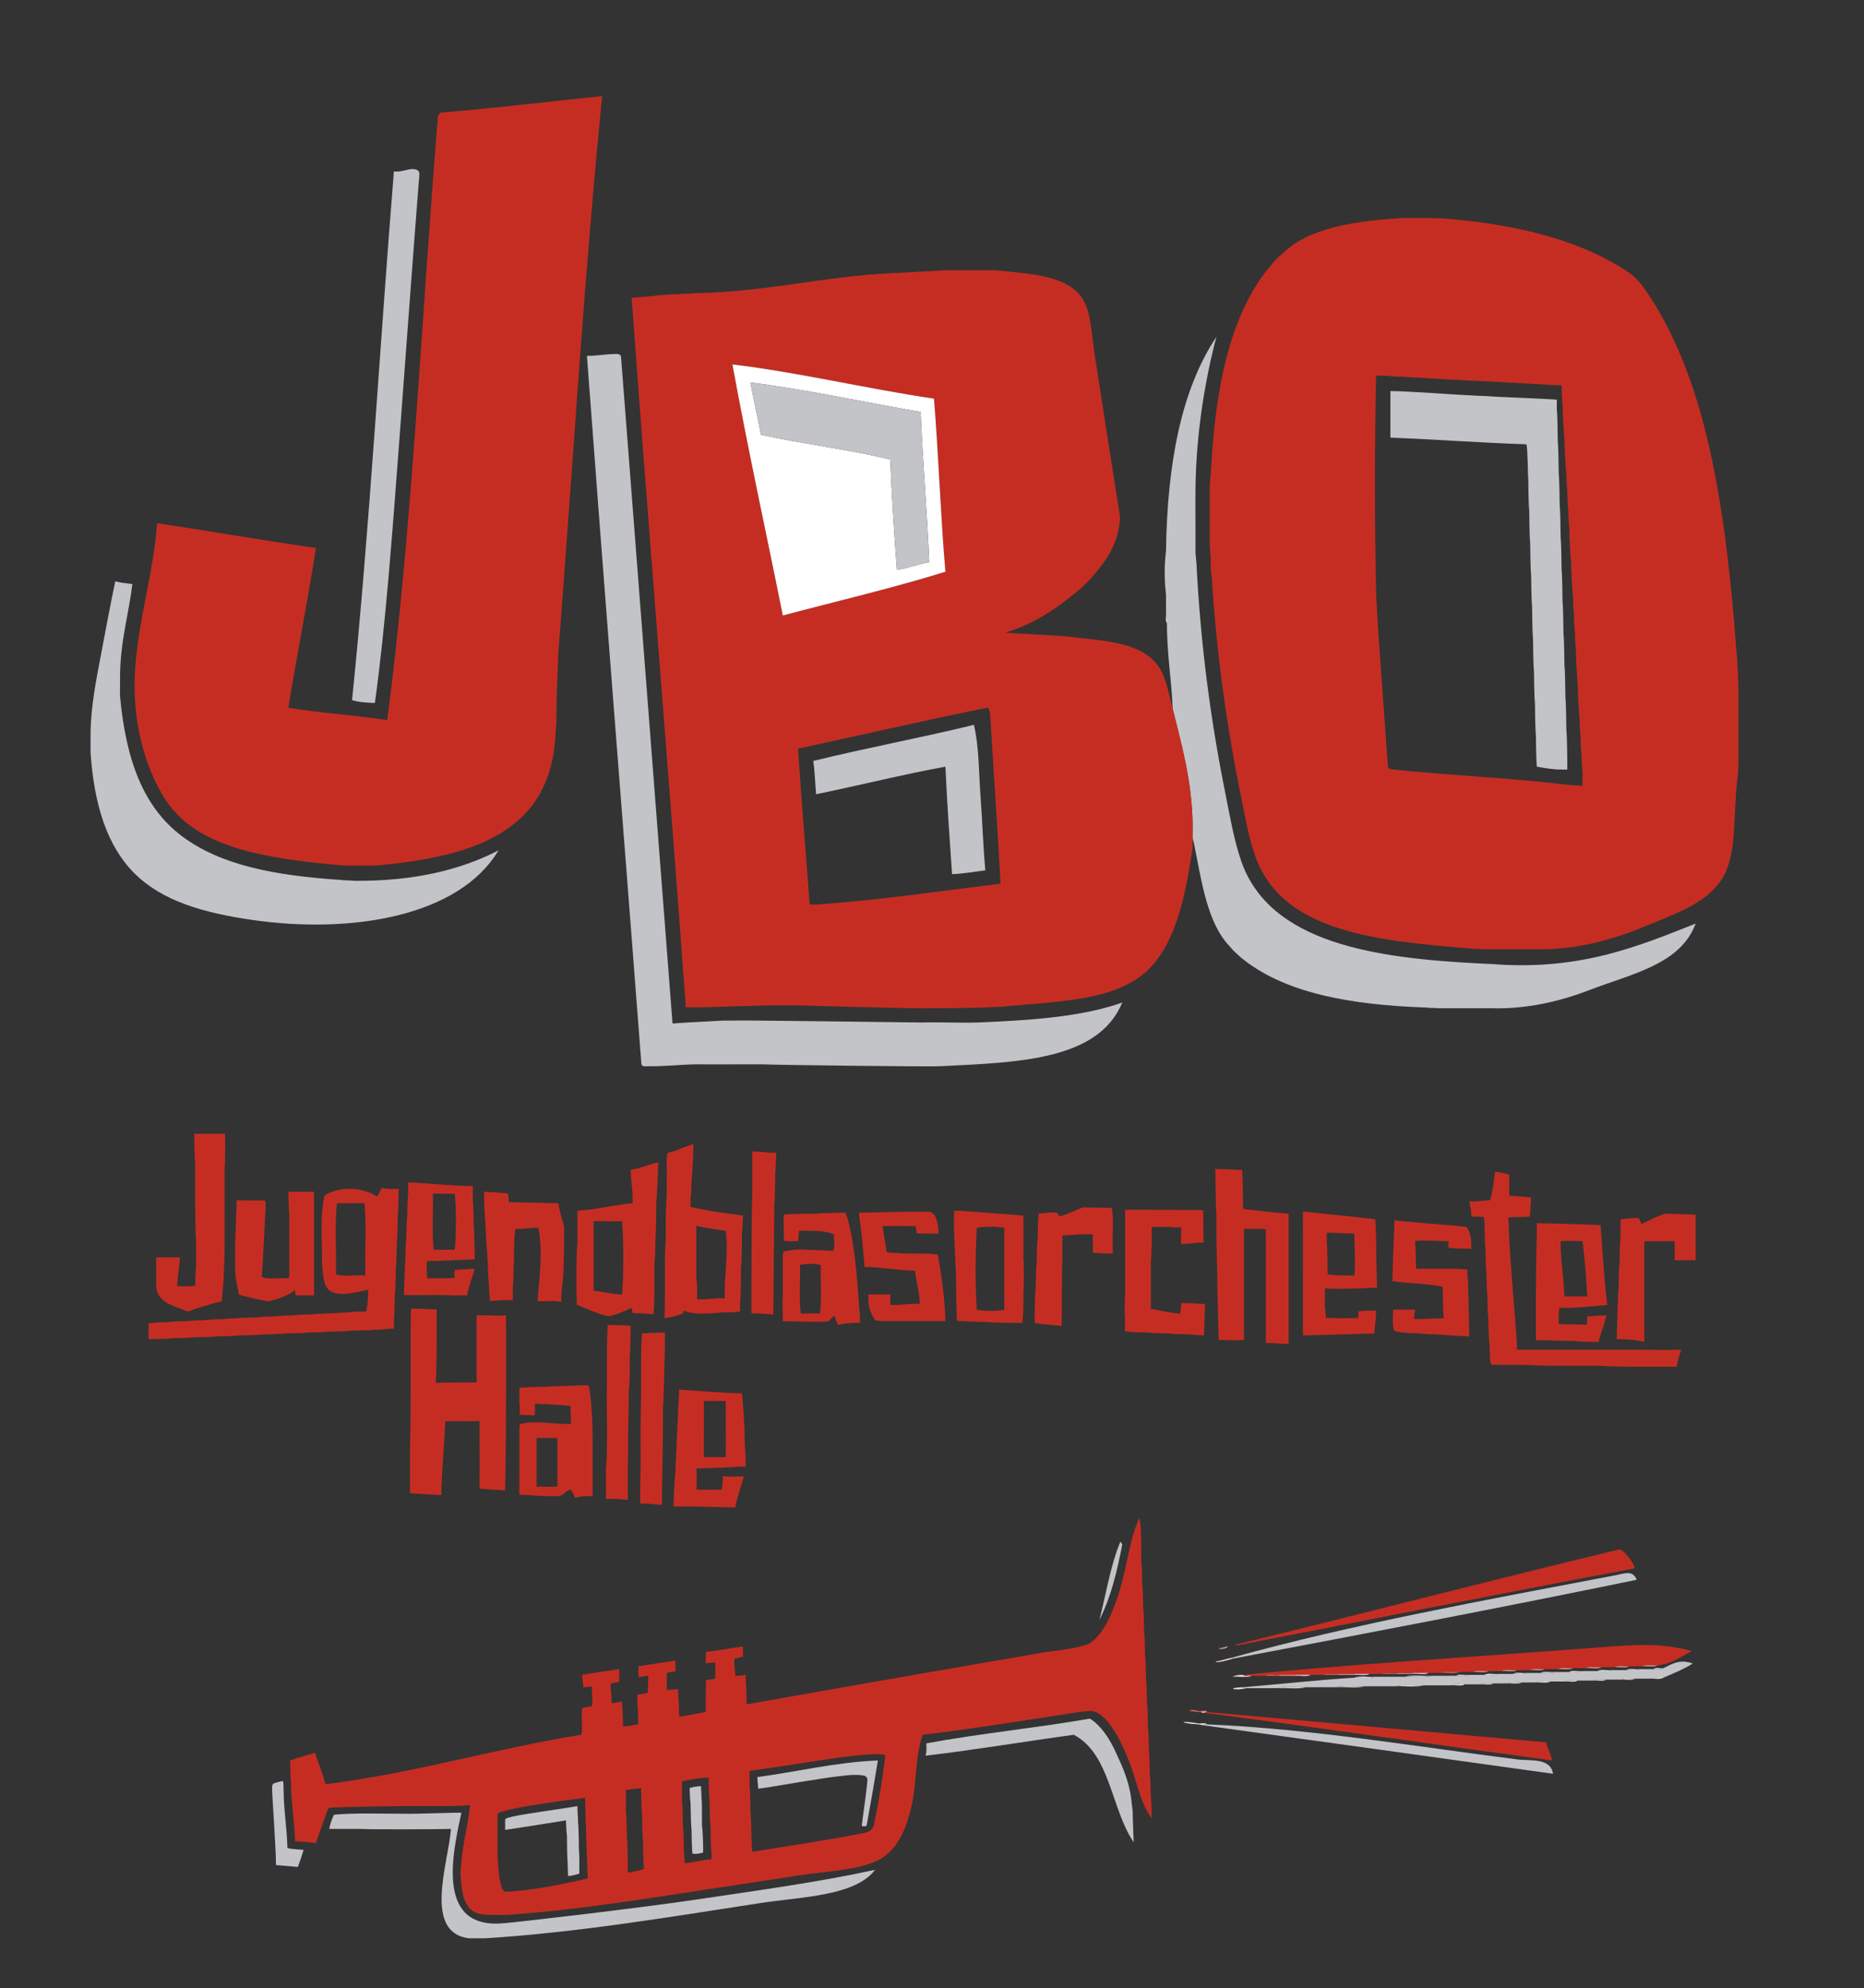 <?xml version="1.0" encoding="utf-8"?>
<!-- Generator: Adobe Illustrator 16.0.3, SVG Export Plug-In . SVG Version: 6.00 Build 0)  -->
<!DOCTYPE svg PUBLIC "-//W3C//DTD SVG 1.0//EN" "http://www.w3.org/TR/2001/REC-SVG-20010904/DTD/svg10.dtd">
<svg version="1.0" id="Ebene_1" xmlns="http://www.w3.org/2000/svg" xmlns:xlink="http://www.w3.org/1999/xlink" x="0px" y="0px"
	 width="286px" height="305px" viewBox="110.5 118.5 286 305" enable-background="new 110.5 118.5 286 305" xml:space="preserve">
<rect x="110.5" y="118.5" width="286" height="305" fill="#333333" stroke="none"/>
<g>
	<path fill="#EBDDDD" d="M289.405,203.002c0,2.237,0,4.474,0,6.711C289.162,207.816,289.162,204.9,289.405,203.002z"/>
	<path fill="#EBDDDD" d="M289.405,212.34c0.335,0.297,0.053,1.211,0.146,1.751C289.216,213.793,289.498,212.879,289.405,212.34z"/>
	<path fill="#C62D22" d="M228.713,295.355c0.291,0,0.583,0,0.875,0c0,0.145-0.051,2.332-0.146,3.209c0,0.777-0.05,4.131-0.146,4.961
		c0,0.826-0.146,15.416-0.146,16.632c-1.164-0.003-2.088-0.246-3.355-0.146c0-0.778,0-1.557,0-2.335c0-0.827,0-1.653,0-2.479
		c0-3.793,0.051-12.982,0.146-13.715c0-0.826,0-1.654,0-2.48c0-0.729,0-1.458,0-2.188c0-0.485-0.012-1.176-0.012-1.661
		C225.928,295.152,227.981,295.26,228.713,295.355z"/>
	<path fill="#C62D22" d="M296.992,299.148c0.019-0.456-0.045-1.313-0.045-1.313c0.194,0,2.57,0.052,3.4,0.146
		c0.242,0,0.486,0,0.729,0c0.097,1.071,0.146,4.134,0.146,4.522c0,0.486,0,0.974,0,1.459c0.12,0.005,4.826,0.621,7.003,0.729
		c0,1.557,0,3.112,0,4.669c0,3.016,0,6.03,0,9.046c0,0.826,0,1.653,0,2.479c0,1.265,0,2.529,0,3.793
		c-0.146,0-1.435-0.082-2.121-0.104c-0.438,0-0.942-0.042-1.38-0.042c0-0.778,0-1.556,0-2.334c0-1.702,0-3.404,0-5.106
		c0-0.486,0-0.973,0-1.459c0-2.285,0-4.571,0-6.856c0-0.534-0.015-1.187-0.015-1.722c-0.149,0.021-0.386-0.021-0.716-0.029
		c-0.632,0-1.264,0-1.896,0c-0.195,0-0.39,0-0.584,0c-0.049,0-0.098,0-0.146,0c0,5.689,0,11.381,0,17.07
		c-0.193,0-3.86,0.07-3.885-0.1c0-0.632-0.054-1.457-0.054-2.09c0-0.681-0.146-5.154-0.146-5.689c0-0.633,0-1.265,0-1.897
		c0-0.681-0.146-5.155-0.146-5.688c0-0.633,0-1.266,0-1.897c0-0.681,0-1.362,0-2.042
		C297.044,304.057,296.992,299.78,296.992,299.148z"/>
	<path fill="#C62D22" d="M212.518,322.93c0,0.777,0,1.556,0,2.334c0,0.729-0.196,8.411-0.292,9.191c0,0.729-0.006,3.932-0.025,4.82
		c0,0.729-0.12,7.191-0.12,8.02c0,0.68,0,1.361,0,2.041c-1.204,0.037-2.077-0.256-3.355-0.146c0-0.972,0-1.944,0-2.917
		c0-0.924,0.074-1.823,0.074-2.748c-0.02-3.305-0.026-7.758,0.071-11.551c0-0.875,0-1.75,0-2.625c0-0.877,0-1.752,0-2.627
		c0-0.729,0.054-3.204,0.146-3.646C209.942,322.98,212.323,322.93,212.518,322.93z"/>
	<path fill="#EBDDDD" d="M364.25,374.577c0.202-0.333,1.016-0.056,1.458-0.146C365.507,374.764,364.694,374.484,364.25,374.577z"/>
	<path fill="#EBDDDD" d="M360.019,374.723c0.394-0.337,1.408-0.053,2.043-0.146C361.668,374.913,360.655,374.629,360.019,374.723z"
		/>
	<path fill="#EBDDDD" d="M355.642,374.868c0.394-0.337,1.407-0.052,2.042-0.146C357.291,375.059,356.278,374.774,355.642,374.868z"
		/>
	<path fill="#EBDDDD" d="M351.265,375.015c0.394-0.336,1.407-0.052,2.043-0.146C352.914,375.205,351.901,374.92,351.265,375.015z"/>
	<path fill="#EBDDDD" d="M346.889,375.16c0.441-0.336,1.504-0.051,2.188-0.146C348.635,375.352,347.573,375.066,346.889,375.16z"/>
	<path fill="#D7665E" d="M322.524,375.307c0.489-0.338,1.603-0.052,2.334-0.146c0,0.049,0,0.098,0,0.146
		C324.079,375.307,323.302,375.307,322.524,375.307z"/>
	<path fill="#E59D99" d="M324.858,375.307c0-0.049,0-0.098,0-0.146c0.826,0,1.653,0,2.479,0c0,0.049,0,0.098,0,0.146
		C326.511,375.307,325.685,375.307,324.858,375.307z"/>
	<path fill="#EBDDDD" d="M342.657,375.307c0.394-0.337,1.407-0.053,2.042-0.146C344.306,375.496,343.292,375.213,342.657,375.307z"
		/>
	<path fill="#D7665E" d="M313.478,375.452c0.489-0.337,1.603-0.052,2.334-0.146c0,0.049,0,0.097,0,0.146
		C315.034,375.452,314.256,375.452,313.478,375.452z"/>
	<path fill="#E59D99" d="M315.812,375.452c0-0.049,0-0.097,0-0.146c0.827,0,1.654,0,2.48,0c0,0.049,0,0.097,0,0.146
		C317.466,375.452,316.64,375.452,315.812,375.452z"/>
	<path fill="#EBDDDD" d="M338.281,375.452c0.394-0.337,1.407-0.052,2.042-0.146C339.93,375.643,338.915,375.357,338.281,375.452z"/>
	<path fill="#D7665E" d="M304.578,375.598c0.441-0.336,1.506-0.051,2.189-0.146c0,0.048,0,0.097,0,0.146
		C306.037,375.598,305.308,375.598,304.578,375.598z"/>
	<path fill="#E59D99" d="M306.767,375.598c0-0.049,0-0.098,0-0.146c0.826,0,1.653,0,2.479,0c0,0.048,0,0.097,0,0.146
		C308.42,375.598,307.594,375.598,306.767,375.598z"/>
	<path fill="#EBDDDD" d="M333.904,375.598c0.393-0.336,1.406-0.052,2.042-0.146C335.553,375.789,334.538,375.504,333.904,375.598z"
		/>
	<path fill="#EBDDDD" d="M326.026,375.744c1.119-0.34,2.867-0.049,4.23-0.146C329.136,375.938,327.388,375.647,326.026,375.744z"/>
	<path fill="#EBDDDD" d="M318.292,375.89c0.731-0.339,2.09-0.05,3.064-0.146C320.625,376.082,319.267,375.795,318.292,375.89z"/>
	<path fill="#EBDDDD" d="M363.521,376.036c0.441-0.337,1.504-0.052,2.188-0.146C365.268,376.227,364.204,375.941,363.521,376.036z"
		/>
	<path fill="#EBDDDD" d="M359.289,376.182c0.394-0.336,1.407-0.052,2.042-0.145C360.938,376.372,359.924,376.088,359.289,376.182z"
		/>
	<path fill="#EBDDDD" d="M354.912,376.328c0.394-0.336,1.407-0.053,2.042-0.146C356.562,376.518,355.548,376.232,354.912,376.328z"
		/>
	<path fill="#EBDDDD" d="M350.535,376.473c0.394-0.336,1.407-0.051,2.043-0.145C352.185,376.664,351.171,376.379,350.535,376.473z"
		/>
	<path fill="#EBDDDD" d="M346.158,376.619c0.442-0.337,1.506-0.051,2.189-0.146C347.906,376.811,346.842,376.525,346.158,376.619z"
		/>
	<path fill="#EBDDDD" d="M341.781,376.766c0.442-0.338,1.505-0.053,2.188-0.146C343.529,376.956,342.465,376.671,341.781,376.766z"
		/>
	<path fill="#EBDDDD" d="M337.551,376.911c0.394-0.337,1.407-0.052,2.042-0.146C339.199,377.102,338.186,376.816,337.551,376.911z"
		/>
	<path fill="#EBDDDD" d="M333.174,377.057c0.394-0.336,1.407-0.051,2.042-0.146C334.823,377.248,333.81,376.963,333.174,377.057z"/>
	<path fill="#EBDDDD" d="M324.567,377.203c1.168-0.34,2.966-0.049,4.377-0.146C327.775,377.396,325.977,377.106,324.567,377.203z"/>
	<path fill="#EBDDDD" d="M315.521,377.348c1.168-0.339,2.966-0.049,4.377-0.145C318.729,377.543,316.932,377.252,315.521,377.348z"
		/>
	<path fill="#EBDDDD" d="M301.223,377.348c0.026,0.217,0.352,0.135,0.583,0.146C299.82,377.935,298.541,377.433,301.223,377.348z"/>
	<path fill="#EBDDDD" d="M306.475,377.494c1.168-0.339,2.966-0.049,4.377-0.145C309.684,377.688,307.886,377.398,306.475,377.494z"
		/>
	<path fill="#C3C4C8" d="M289.405,203.002c0.186-13.335,2.326-24.714,7.733-32.827c-1.714,6.505-3.099,14.604-3.21,23.197
		c-0.031,2.149,0.008,4.924,0,7.003c0,1.022,0,2.043,0,3.064c0.092,0.443,0.074,1.033,0.146,1.459
		c0.624,12.41,2.153,23.909,4.376,35.015c0.725,3.623,1.355,7.387,2.479,10.651c4.355,12.635,20.515,14.946,36.767,15.756
		c0.688,0.057,1.798,0.051,2.626,0.146c13.017,0.811,21.598-2.816,30.346-6.273c-2.32,6.271-9.741,7.676-16.34,10.213
		c-4.48,1.723-9.573,2.936-15.027,2.772c-1.654,0-3.308,0-4.961,0c-1.069,0-2.14,0-3.209,0c-0.596-0.073-1.198-0.009-1.689-0.102
		c-11.764-0.394-22.05-2.227-28.656-7.777c-0.592-0.546-1.059-0.928-1.605-1.604c-3.495-3.653-4.316-10.047-5.52-15.992
		c-0.166-0.567-0.18-0.564-0.2-0.684c0.021-0.714,0-1.283,0.03-2c-0.117-6.837-1.697-12.211-3.064-17.799
		c-0.128-3.957-0.904-8.529-0.875-13.131c-0.094-0.539,0.188-1.453-0.146-1.75c0-0.876,0-1.751,0-2.626
		C289.405,207.477,289.405,205.24,289.405,203.002z"/>
	<path fill="#C3C4C8" d="M263.728,275.221c6.938-0.357,13.592-0.998,18.967-2.918c-3.689,8.906-16.01,9.184-28.013,9.775
		c-0.732,0.096-26.065-0.195-27.137-0.292c-1.167,0-2.334,0-3.501,0c-2.061,0.001-4.912,0.029-6.857,0
		c-2.477,0.052-4.726,0.333-7.295,0.292c-1.139,0.117-0.97-0.29-1.021-0.875c-2.759-36.05-5.634-71.983-8.316-108.109
		c1.563,0.006,2.468-0.234,4.377-0.291c0.984-0.055,0.83,0.479,0.875,0.729c2.618,34.002,5.274,67.966,7.879,101.982
		c0.098,0,0.194,0,0.292,0c0.443-0.092,7.08-0.397,7.44-0.438c0.486,0,0.973,0,1.459,0c0.78-0.095,27.331,0.292,29.033,0.292
		c2.739-0.075,5.78,0.076,8.462,0C261.004,275.367,262.909,275.241,263.728,275.221z"/>
	<path fill="#C62D22" d="M339.471,327.876c-0.536-0.106-0.308-2.229-0.461-3.487c-0.094-0.588-0.146-2.967-0.146-3.502
		c-0.093-0.587-0.145-2.967-0.145-3.502c-0.094-0.587-0.146-3.063-0.146-3.646c-0.093-0.539-0.146-2.918-0.146-3.502
		c-0.094-0.588-0.146-2.967-0.146-3.502c-0.001-0.636-0.075-1.503-0.14-1.545c-0.486,0-1.417-0.06-1.902-0.06
		c0.057-0.933-0.215-1.536-0.292-2.335c1.178,0.108,1.98-0.115,3.203-0.18c0.407-1.373,0.515-2.768,0.736-4.343
		c0.817,0.058,1.322,0.245,2.188,0.438c0,0.487,0,0.974,0,1.459c0,0.583,0,1.167,0,1.751c-0.009,0.051,2.145,0.129,2.779,0.223
		c0.194,0,0.382,0.068,0.576,0.068c-0.083,0.961-0.104,2.055-0.212,2.934c-1.022,0.096-2.487,0.043-3.29,0.131
		c0.229,6.677,0.893,12.919,1.313,19.404c0,0.291,0,0.583,0,0.875c0.777,0,1.556,0,2.334,0c5.398,0,10.796,0,16.195,0
		c2.297,0.068,6.607,0.047,6.693,0.026c-0.262,0.761-0.574,1.717-0.712,2.6c-1.361,0-2.724,0-4.086,0c-0.875,0-1.751,0-2.626,0
		c-0.777,0-4.132-0.05-4.96-0.146c-0.973,0-1.944,0-2.918,0c-0.924,0-1.848,0-2.772,0c-0.777,0-4.236-0.022-5.064-0.117
		c-0.974,0-1.841-0.029-2.813-0.029C341.587,327.89,340.395,327.876,339.471,327.876z"/>
	<path fill="#C62D22" d="M269.855,304.838c0-0.048,0-0.097,0-0.146c-0.056,0.007,1.788-0.251,2.797-0.165
		c0,0,0.245,0.393,0.414,0.603c1.518-0.428,3.36-1.354,3.597-1.396c0.914-0.001,3.844,0.083,4.427,0.083
		c0.335,1.807,0.054,4.227,0.146,6.273c0,0.243,0,0.486,0,0.73c-0.633,0-2.716-0.059-3.064-0.146c0-0.924,0-1.848,0-2.772
		c-0.102-0.114-1.945,0-2.479,0c-0.684,0.095-2.054,0.1-2.188,0.146c0,1.168,0,2.335,0,3.502c-0.123,3.379-0.025,6.918-0.123,10.37
		c-1.501-0.149-3.401-0.306-4.139-0.45c0.063-0.516-0.063-1.553,0.03-2.188c0-0.535,0.053-2.914,0.146-3.502
		c0-0.584,0.052-3.06,0.146-3.646c0-0.584,0.053-3.061,0.146-3.648C269.709,307.951,269.761,305.474,269.855,304.838z"/>
	<path fill="#C62D22" d="M361.332,359.111c-20.439,3.828-40.661,7.873-60.984,11.818c-0.261,0.041-0.3-0.139-0.146-0.146
		c19.677-4.785,39.071-9.852,58.797-14.589C359.823,356.451,361.141,358.217,361.332,359.111z"/>
	<path fill="#C3C4C8" d="M299.472,372.826c18.501-5.147,39.099-8.883,59.088-12.693c1.082-0.205,2.469-0.831,3.063,0.729
		c-20.486,4.22-41.226,8.185-62.006,12.11C299.493,372.998,299.481,372.915,299.472,372.826z"/>
	<path fill="#C62D22" d="M301.223,375.452c17.52-1.718,36.514-2.811,54.856-4.231c5.195-0.402,9.446-0.718,14.006,0.584
		c-1.661,0.818-3.019,1.941-5.252,2.188c-0.732,0.095-1.845-0.19-2.335,0.146c-0.68,0-1.361,0-2.042,0
		c-0.684,0.095-1.747-0.19-2.188,0.146c-0.682,0-1.361,0-2.042,0c-0.732,0.094-1.845-0.191-2.335,0.145c-0.681,0-1.361,0-2.042,0
		c-0.732,0.096-1.845-0.191-2.335,0.146c-0.681,0-1.361,0-2.042,0c-0.684,0.094-1.747-0.19-2.188,0.146c-0.681,0-1.361,0-2.043,0
		c-0.731,0.094-1.844-0.191-2.334,0.145c-0.681,0-1.361,0-2.043,0c-0.731,0.096-1.844-0.191-2.334,0.146c-0.681,0-1.361,0-2.042,0
		c-0.926,0.096-2.234-0.192-2.918,0.146c-0.632,0-1.265,0-1.896,0c-0.778,0-1.557,0-2.335,0c-0.826,0-1.653,0-2.48,0
		c-0.731,0.094-1.844-0.192-2.334,0.145c-0.632,0-1.264,0-1.896,0c-0.777,0-1.557,0-2.334,0c-0.826,0-1.653,0-2.48,0
		c-0.732,0.096-1.845-0.191-2.334,0.146c-0.633,0-1.265,0-1.897,0c-0.777,0-1.556,0-2.334,0c-0.826,0-1.653,0-2.479,0
		c-0.684,0.094-1.748-0.191-2.189,0.146c-0.681,0-1.361,0-2.042,0C302.14,375.508,301.378,375.783,301.223,375.452z"/>
	<path fill="#C3C4C8" d="M284.445,401.131c-3.476-5.084-3.573-13.545-9.191-16.487c-7.617,1.04-15.017,2.296-22.76,3.21
		c0.21-0.471,0.138-1.225,0.146-1.896c8.127-1.503,16.89-2.369,25.095-3.793c1.696,1.084,2.965,2.999,3.939,5.105
		c1.107,2.396,2.222,4.791,2.479,8.024c0.093,0.539,0.179,1.337,0.146,1.751C284.299,397.678,284.445,400.984,284.445,401.131z"/>
	<path fill="#C3C4C8" d="M218.354,402.735c-0.673,0.102-0.909,0.259-1.605,0.146c-0.093-0.492-0.146-3.063-0.146-3.793
		c-0.094-0.588-0.146-3.258-0.146-3.939c-0.094-0.635-0.146-2.236-0.146-2.334c0.505-0.176,1.095-0.267,1.751-0.291
		c0,0.631,0.074,1.243,0.074,1.875c0.094,0.588,0.071,3.377,0.071,4.106C218.301,399.09,218.469,402.357,218.354,402.735z"/>
	<path fill="#C62D22" d="M332.737,152.084c11.198,0.959,20.849,3.466,28.012,8.462c0.721,0.577,1.034,0.947,1.605,1.605
		c10.008,13.675,12.943,34.423,14.589,56.462c0.094,0.539,0.11,0.959,0.146,1.75c0,0.535,0.068,0.973,0.068,1.508
		c0.037,0.598,0.028,1.14,0.077,1.994c0,0.34,0,0.681,0,1.021c0,0.632,0,1.264,0,1.897c0,2.091,0,4.182,0,6.273
		c0,0.535,0,1.07,0,1.605c0,0.389,0,0.778,0,1.167c-0.03,0.772-0.052,1.407-0.146,2.042c-0.691,5.549-0.065,11.121-2.042,14.881
		c-2.192,4.167-7.37,5.878-11.818,7.733c-4.852,2.021-10.24,3.59-15.902,3.647c-0.633,0-1.265,0-1.896,0c-0.974,0-1.945,0-2.918,0
		c-0.827,0-1.654,0-2.48,0c-0.535,0-1.07,0-1.605,0c-0.341,0-0.795-0.055-1.135-0.055c-0.652-0.032-1.098,0.001-1.637-0.092
		c-13.974-1.154-27.555-2.592-32.097-12.985c-1.295-2.963-1.904-6.681-2.626-10.212c-2.202-10.768-3.809-22.193-4.523-33.994
		c-0.091-0.443-0.145-1.002-0.146-1.459c0-0.487,0-0.973,0-1.459c-0.095-0.78-0.142-1.704-0.146-2.48c0-0.487,0-0.973,0-1.459
		c0-1.557,0-3.113,0-4.669c0-0.681,0-1.362,0-2.042c0.023-0.584,0.053-1.211,0.146-1.75c0.631-13.278,2.902-24.915,9.337-32.389
		c0.537-0.701,1.126-1.243,1.751-1.751c4.056-3.919,11.008-4.943,18.529-5.398c0.973,0,1.944,0,2.918,0
		c0.583,0,0.948,0.033,1.532,0.033c0.242,0,0.612,0.019,0.855,0.019C331.621,152.01,332.372,152.02,332.737,152.084z
		 M322.439,176.146c0-0.049-0.605-0.021-0.8-0.021c-0.243,10.894-0.234,22.695,0.01,33.589c0.44,8.702,1.177,17.109,1.75,25.678
		c0.074,0.796-0.046,1.098,0.876,1.167c8.76,0.917,18.068,1.287,26.698,2.334c0.692,0.073,1.594,0.08,2.374,0.176
		c-0.084-0.257-0.062-0.554-0.039-0.905c0-0.438,0-0.876,0-1.313c-0.092-0.443-0.146-2.237-0.146-2.626
		c-0.091-0.443-0.146-2.334-0.146-2.772c-0.092-0.443-0.146-2.237-0.146-2.626c-0.092-0.443-0.273-4.055-0.292-5.398
		c-0.091-0.443-0.273-4.055-0.291-5.398c-0.092-0.443-0.146-2.237-0.146-2.626c-0.091-0.443-0.145-2.334-0.145-2.772
		c-0.092-0.443-0.146-2.237-0.146-2.626c-0.091-0.443-0.273-4.055-0.291-5.398c-0.092-0.443-0.273-4.055-0.292-5.398
		c-0.092-0.443-0.146-2.237-0.146-2.626c-0.091-0.443-0.146-2.334-0.146-2.772c-0.092-0.443-0.146-2.237-0.146-2.626
		c-0.091-0.443-0.273-4.055-0.291-5.398c-0.092-0.443-0.273-4.055-0.292-5.398c-0.091-0.443-0.146-2.334-0.146-2.772
		c-0.486,0-2.144-0.076-2.918-0.146c-0.928-0.054-2.182-0.108-2.626-0.146c-0.538-0.031-1.933-0.113-2.626-0.146
		c-0.517-0.028-1.871-0.11-2.626-0.146c-3.088-0.122-10.207-0.492-10.65-0.584c-0.39,0-1.7-0.058-2.726-0.14
		c-0.39,0-2.083-0.061-2.526-0.152C323.01,176.158,322.827,176.146,322.439,176.146z"/>
	<path fill="#C62D22" d="M263.29,159.963c5.516,0.586,11.725,0.765,13.714,5.107c0.912,1.991,1.04,5.204,1.459,7.878
		c1.224,7.817,2.553,16.505,3.793,24.219c0.143,0.657,0.092,1.241,0,1.751c-0.484,3.649-2.345,5.922-4.231,8.17
		c-0.653,0.686-1.109,1.14-1.604,1.605c-3.343,2.834-6.923,5.43-11.672,6.857c0.449,0.096,8.895,0.492,9.338,0.584
		c5.818,0.696,11.809,0.843,14.298,4.814c1.094,1.745,1.393,3.832,2.042,6.273c1.367,5.587,2.947,10.962,3.064,17.799
		c0,0.827,0,1.654,0,2.48c0,0.341,0,0.681,0,1.021c-1.071,7.101-2.287,13.151-5.69,17.509c-4.565,5.846-13.39,5.998-23.051,6.856
		c-0.443,0.091-2.334,0.146-2.772,0.146c-0.636,0.094-6.517,0.146-8.754,0.146c-2.982,0.086-19.647-0.438-20.279-0.438
		c-0.535,0-1.069,0-1.604,0c-0.584,0-1.168,0-1.751,0c-1.678-0.042-10.64,0.31-11.088,0.292c-0.438,0-0.875,0-1.313,0
		c-0.486,0-0.974,0-1.459,0c-2.657-36.396-5.66-72.445-8.316-108.839c1.654-0.096,3.194-0.307,4.815-0.438
		c0.443-0.091,3.961-0.175,5.397-0.292c10.765-0.226,19.382-2.601,29.908-3.064c0.497,0.014,2.578-0.146,3.064-0.146
		c0.565-0.057,2.165-0.123,2.966-0.173c0.652-0.061,1.55-0.067,2.141-0.119c0.292,0,0.584,0,0.875,0c0.682,0,1.362,0,2.043,0
		c0.973,0,1.945,0,2.918,0C262.122,159.963,262.706,159.963,263.29,159.963z M222.876,174.407
		c2.378,13.039,5.157,25.676,7.732,38.517c8.341-2.213,16.899-4.207,24.948-6.711c-0.743-8.691-1.049-17.82-1.751-26.553
		C243.383,178.118,233.118,175.642,222.876,174.407z M261.977,227.076c-9.805,1.963-19.335,4.204-29.033,6.273
		c0.519,7.895,1.176,15.65,1.751,23.49c0,0.194,0.031,0.207,0.031,0.401c0.238,0.029,0.267,0.048,0.99,0.036
		c9.819-0.685,18.946-2.063,28.303-3.21c-0.485-8.706-1.062-17.321-1.604-25.969C262.387,227.745,262.244,227.032,261.977,227.076z"
		/>
	<path fill="#FFFFFF" d="M253.806,179.66c0.702,8.733,1.008,17.862,1.751,26.553c-8.049,2.504-16.607,4.499-24.948,6.711
		c-2.574-12.841-5.354-25.478-7.732-38.517C233.118,175.642,243.383,178.118,253.806,179.66z M225.648,177.179
		c0.479,2.73,1.121,5.299,1.605,8.025c6.465,1.413,13.517,2.24,19.842,3.793c0.235,5.745,0.606,11.356,1.021,16.924
		c1.799-0.244,3.195-0.89,4.961-1.167c-0.334-7.788-1.004-15.239-1.313-23.051C243.139,180.211,234.198,178.259,225.648,177.179z"/>
	<path fill="#C3C4C8" d="M251.764,181.702c0.31,7.813,0.979,15.264,1.313,23.051c-1.766,0.277-3.162,0.923-4.96,1.167
		c-0.415-5.567-0.785-11.179-1.021-16.924c-6.325-1.553-13.376-2.381-19.842-3.793c-0.484-2.726-1.126-5.294-1.604-8.024
		C234.198,178.259,243.139,180.211,251.764,181.702z"/>
	<path fill="#C3C4C8" d="M344.699,186.662c-7.06-0.234-13.84-0.75-20.863-1.021c0-2.383,0-4.766,0-7.149
		c3.218,0.04,10.047,0.566,10.796,0.584c0.438,0,1.979,0.126,2.772,0.146c0.54,0,2.037,0.104,2.772,0.146
		c3.285,0.163,6.162,0.257,9.191,0.438c0,0.486,0,0.972,0,1.458c0.095,0.732,0.146,4.085,0.146,4.961
		c0.095,0.732,0.146,4.085,0.146,4.96c0.095,0.732,0.146,3.988,0.146,4.815c0.095,0.732,0.146,4.085,0.146,4.961
		c0.095,0.732,0.146,3.987,0.146,4.814c0.095,0.78,0.146,4.134,0.146,4.961c0.094,0.732,0.146,4.085,0.146,4.96
		c0.095,0.732,0.146,3.988,0.146,4.815c0.095,0.732,0.146,4.085,0.146,4.96c0.094,0.732,0.145,4.085,0.145,4.96
		c0.096,0.732,0.146,3.988,0.146,4.814c0,0.438,0,0.876,0,1.313c-0.291,0-0.584,0-0.876,0c-1.411,0.001-2.593-0.228-3.793-0.438
		c-0.095-0.732-0.146-3.988-0.146-4.815c-0.095-0.732-0.146-4.085-0.146-4.96c-0.095-0.732-0.146-3.988-0.146-4.814
		c-0.095-0.732-0.146-4.085-0.146-4.961c-0.095-0.732-0.146-4.085-0.146-4.96c-0.095-0.732-0.146-3.988-0.146-4.815
		c-0.095-0.732-0.146-4.085-0.146-4.96c-0.095-0.732-0.146-4.085-0.146-4.96c-0.095-0.732-0.146-3.989-0.146-4.815
		C344.897,191.328,344.933,187.499,344.699,186.662z"/>
	<path fill="#C62D22" d="M195.74,230.869c-0.555,15.445-12.903,19.096-27.574,20.425c-1.168,0-2.334,0-3.502,0
		c-0.485,0-0.973,0-1.459,0c-11.613-1.051-22.368-2.551-27.282-10.066c-3.426-5.239-5.258-12.806-4.669-20.426
		c0.596-7.692,2.775-14.396,3.355-22.03c8.18,1.207,16.134,2.639,24.365,3.793c-1.286,8.295-2.896,16.266-4.231,24.51
		c4.878,0.813,10.224,1.157,15.174,1.897c3.846-29.419,5.226-61.303,7.732-92.061c0.005-0.702,0.157-1.204,0.875-1.167
		c8.263-0.686,16.205-1.691,24.365-2.481c-2.786,27.902-4.517,56.858-6.712,85.35c-0.035,0.743-0.291,7.1-0.291,7.732
		c0,0.584,0,1.167,0,1.75C195.886,228.486,195.832,230.377,195.74,230.869z"/>
	<path fill="#C62D22" d="M164.81,300.898c1.37,0.186,2.604,0.509,3.501,1.168c0.299-0.236,0.688-1.25,0.688-1.25
		c0.104-0.072,1.373,0.149,2.084,0.082c0.195,0,0.39,0,0.584,0c0,0.729-0.052,3.693-0.146,4.377c0,0.584-0.052,3.256-0.146,3.939
		c0,0.633-0.052,3.305-0.146,3.939c0,0.633-0.052,3.305-0.146,3.939c0,0.631-0.052,3.401-0.146,4.084c0,0.39,0,0.778,0,1.168
		c-1.099-0.078-1.784,0.258-2.918,0.146c-0.539,0.093-2.82,0.146-3.355,0.146c-0.587,0.094-2.967,0.146-3.502,0.146
		c-0.587,0.094-2.966,0.146-3.501,0.146c-0.539,0.093-2.821,0.146-3.356,0.146c-0.587,0.094-2.966,0.146-3.502,0.146
		c-0.586,0.094-2.966,0.146-3.501,0.146c-0.539,0.094-2.82,0.146-3.355,0.146c-0.588,0.094-2.967,0.146-3.502,0.146
		c-0.587,0.094-2.967,0.146-3.502,0.146c-0.538,0.094-3.015,0.146-3.646,0.146c0-0.826,0-1.654,0-2.48c0.194,0,0.389,0,0.584,0
		c0.443-0.092,2.236-0.146,2.626-0.146c0.443-0.091,2.334-0.146,2.771-0.146c0.444-0.092,2.237-0.146,2.626-0.146
		c0.443-0.092,2.334-0.146,2.772-0.146c0.443-0.091,4.055-0.272,5.397-0.291c0.443-0.091,2.334-0.146,2.772-0.146
		c0.443-0.092,2.236-0.146,2.626-0.146c0.443-0.092,2.334-0.146,2.771-0.146c0.444-0.091,6.28-0.281,6.857-0.438
		c0.535,0,1.069,0,1.604,0c0.191-1.023,0.329-2.102,0.291-3.355c-2.03,0.402-5.294,1.412-6.419-0.438
		c-0.905-1.49-0.602-6.95-0.729-7.879c-0.031-2.22,0.043-4.334,0.438-6.127c0.802-0.561,1.887-0.838,3.064-1.021
		C163.837,300.898,164.323,300.898,164.81,300.898z M162.184,303.088c-0.34,3.355-0.049,7.343-0.146,10.941
		c1.217,0.34,3.063,0.049,4.523,0.146c-0.098-3.648,0.194-7.684-0.146-11.088C165.004,303.088,163.594,303.088,162.184,303.088z"/>
	<path fill="#C62D22" d="M196.177,303.088c0.18,1.328,0.582,2.434,0.876,3.646c0,0.535,0,1.07,0,1.605c0,0.438,0,0.875,0,1.313
		c-0.057,1.513-0.05,3.063-0.146,4.523c-0.066,1.383-0.331,2.586-0.292,4.085c-0.94-0.323-2.468-0.062-3.646-0.146
		c0.3-3.777,0.853-7.574,0.146-11.234c-1.327-0.111-2.204,0.229-3.502,0.145c-0.32,0.848-0.198,4.666-0.292,5.254
		c0,0.583-0.051,3.157-0.146,3.793c0,0.632,0,1.264,0,1.896c-1.292-0.076-2.348,0.083-3.501,0.145
		c-0.091-0.943-0.438-7.293-0.438-7.731c-0.091-0.443-0.198-2.706-0.198-3.144c-0.052-0.884-0.319-4.169-0.239-5.902
		c1.148,0.105,2.536,0.09,3.647,0.291c0.05,0.594,0.102,0.672,0.146,1.313C189.223,302.941,195.156,303.088,196.177,303.088z"/>
	<path fill="#C62D22" d="M253.076,304.4c1.455,0.199,1.368,3.023,1.454,3.365c-0.535,0-0.919-0.01-1.454-0.01
		c-0.602-0.024-1.87,0.01-1.912-0.033c0,0-0.106-0.762-0.172-1.115c0,0-1.587,0.021-2.73-0.02c-0.777,0-1.556,0-2.334,0
		c0.013,0.231,0.45,3.012,0.626,4.052l2.876,0.181c1.699,0.002,3.46-0.057,4.96,0.145c0.43,2.441,0.826,4.913,1.021,7.587
		c0.094,0.636,0.146,2.433,0.146,2.626c-0.729,0-1.459,0-2.188,0c-1.459,0-2.918,0-4.377,0c-1.387-0.072-3.078,0.16-4.23-0.146
		c-0.558-0.901-1.069-1.849-1.021-3.356c0-0.049,0-0.096,0-0.145c0-0.146,0-0.293,0-0.438c1.118,0,2.237,0,3.355,0
		c0,0.487,0,0.974,0,1.458c0,0.049,0,0.098,0,0.146c1.65,0.094,2.861-0.252,4.522-0.146c0.043-1.417-0.53-3.447-0.729-5.106
		c-2.732-0.04-5.009-0.535-7.733-0.583c-0.244-2.771-0.471-5.559-0.875-8.17c0.036-0.263-0.153-0.066,0.438-0.146
		c0.925,0,6.565-0.146,7.295-0.146C251.034,304.4,252.056,304.4,253.076,304.4z"/>
	<path fill="#C62D22" d="M240.239,304.547c1.604,4.28,1.983,13.707,2.155,15.229c0.107,0.644,0.033,1.208,0.033,1.694
		c-1.288-0.071-2.372,0.061-3.355,0.291c-0.201-0.479-0.383-0.979-0.584-1.459c-0.256,0.359-0.94,0.932-0.94,0.932
		c-0.772,0.148-4.71-0.016-6.928-0.043c0-0.146-0.106-2.638-0.011-3.66c0-1.119,0-2.238,0-3.356c0-1.021,0-2.042,0-3.063
		c-0.019-0.262-0.011-0.258,0.146-0.584c0.68-0.231,1.786-0.344,2.91-0.339c0.893,0.077,3.503,0.101,3.946,0.192
		c0.243,0,0.486,0,0.73,0c0.337-0.538,0.05-1.7,0.146-2.48c-0.928-0.434-1.971-0.564-3.502-0.583c-0.635-0.024-1.449,0.019-1.75,0
		c-0.049,0-0.098,0-0.146,0c0,0-0.053,1.113-0.146,1.604c-0.194,0-0.39,0-0.584,0c-0.692,0.025-1.439-0.02-1.547-0.063
		c-0.043-0.043-0.107-4.012-0.058-4.021c0.829-0.096,4.182-0.146,4.961-0.146C236.593,304.597,239.655,304.547,240.239,304.547z
		 M236.299,320.012c0.34-2.189,0.049-5.01,0.146-7.441c-0.764-0.237-2.446-0.237-3.21,0c0.097,2.432-0.193,5.253,0.146,7.441
		C234.354,320.012,235.326,320.012,236.299,320.012z"/>
	<path fill="#C62D22" d="M324.459,305.705c3.491,0.447,7.528,0.611,11.049,1.029c0.579,0.783,0.815,1.909,0.729,3.355
		c-0.535,0-2.816-0.053-3.356-0.145c-0.048,0-0.097,0-0.145,0c0-0.342,0-0.682,0-1.021c-0.925,0-4.664-0.242-5.106,0
		c0,0.146,0,0.291,0,0.438c0.093,0.539,0.146,3.112,0.146,3.793c0.973,0,7.148-0.097,7.879,0.146c0,0.291,0,0.583,0,0.875
		c0.091,0.443,0.146,2.528,0.146,3.063c0,0.779,0.154,5.428,0.111,6.308c-0.228-0.052-4.337-0.233-4.779-0.325
		c-0.438,0-2.329-0.055-2.772-0.146c-0.39,0-2.077-0.087-2.626-0.146c-0.845-0.091-0.935-0.137-1.313-0.291
		c-0.366-0.656-0.146-3.064-0.146-3.211c1.118,0,2.237,0,3.356,0c-0.041,0.494-0.232,0.838-0.146,1.459
		c0.729,0,4.231-0.146,4.522-0.146c0-0.097,0-0.194,0-0.292c-0.093-0.587-0.146-3.646-0.146-4.522
		c-2.327-0.542-5.219-0.519-7.732-0.875C324.128,314.516,324.459,305.705,324.459,305.705z"/>
	<path fill="#C62D22" d="M310.414,307.61c-0.022-0.877-0.022-2.421-0.001-3.235c3.371,0.324,10.877,1.113,11.089,1.193
		c0.095,0.731,0.146,3.307,0.146,3.793c0,0.584,0,1.167,0,1.751c0,0.632,0.146,4.522,0.146,4.96c-0.39,0-0.778,0-1.167,0
		c-0.588,0.094-6.332,0.268-6.804,0.054c0,0-0.086,1.608-0.054,2.281c-0.014,0.841,0.226,2.351,0.182,2.287
		c0,0,1.287,0.021,2.007,0.047c0.889-0.025,2.927-0.025,2.927-0.025s0.067-0.713,0.021-1.052c0,0,0.995-0.039,1.575-0.09
		c0.39,0,0.778,0,1.167,0c-0.015,1.249-0.211,2.317-0.291,3.502c-0.243,0-9.823,0.291-10.942,0.291
		C310.414,318.115,310.414,312.862,310.414,307.61z M314.062,307.61c0,0.39,0,0.778,0,1.167c0.094,0.684,0.146,4.23,0.146,5.253
		c0.048,0,1.546,0.166,2.626,0.146c0.486,0,0.973,0,1.459,0c0.242-0.829,0-5.447,0-6.42
		C317.904,307.756,314.596,307.61,314.062,307.61z"/>
	<path fill="#C62D22" d="M290.865,304.109c1.411,0.096,2.974-0.055,4.239,0.096c0,0,0.063,4.846,0.063,4.91
		c-0.778,0-2.649,0.246-3.428,0.246c-0.08-0.813,0.019-2.54,0.019-2.54c0-0.044-1.132,0.006-1.623-0.087c-0.438,0-0.876,0-1.313,0
		c-0.045,0-1.604,0-1.604,0c0,0.875,0,1.75,0,2.626c-0.07,0.827-0.052,1.797-0.146,2.626c0,0.875,0,1.751,0,2.626
		c0,0.826,0,1.653,0,2.479c0,0.729,0,1.459,0,2.189c1.366,0.287,2.958,0.632,4.494,0.749c0.064-0.021,0.175-1.624,0.175-1.624
		c0.39,0,2.477,0.052,3.063,0.145c0.194,0,0.39,0,0.584,0c0,0.293-0.146,4.279-0.146,4.815c-0.146,0-1.649-0.054-2.189-0.146
		c-0.486,0-2.671-0.054-3.209-0.146c-0.486,0-2.671-0.053-3.21-0.146c-0.535,0-2.718-0.054-3.21-0.146
		c-0.048,0-0.259-0.008-0.308-0.008c0-0.632,0-1.277,0-1.909c-0.097-1.265-0.043-2.767,0.017-3.919c0-1.07,0-2.141,0-3.209
		c0-1.266,0-2.529,0-3.793c0-1.313,0-2.627,0-3.94c0-0.632,0-1.265,0-1.896c0.486,0,0.973,0,1.459,0
		C286.682,304.109,288.773,304.109,290.865,304.109z"/>
	<path fill="#C62D22" d="M155.843,317.219l-0.079-0.854c-1.055,1.118-3.898,1.72-4.054,1.788c-0.247,0.024-4.115-0.842-4.555-1.059
		c-0.233-1.178-0.493-2.327-0.583-3.648c0-1.264,0-2.528,0-3.793c0.031-1.379,0.224-6.188,0.25-7.02
		c0.292,0,0.771,0.018,1.063,0.018c0,0.048,3.291-0.007,3.291,0.042c0.144,0.334,0.065,1.271,0.065,1.271
		c-0.13,2.934-0.492,9.77-0.584,10.213c-0.023,0.169,0.032,0.26,0.146,0.291c1.022,0.34,2.674,0.05,3.939,0.146
		c0.201-0.188,0.145-0.634,0.146-1.021c0-1.021,0-2.043,0-3.064c0-0.583,0-1.166,0-1.75s0-1.168,0-1.752c0-0.777,0-1.556,0-2.334
		c-0.094-0.684-0.146-2.967-0.146-3.355c0.826,0,1.653,0,2.48,0c0.486,0,0.973,0,1.458,0c0,5.301,0,10.602,0,15.902
		C158.391,317.239,156.135,317.219,155.843,317.219z"/>
	<path fill="#C62D22" d="M144.822,313.884c0.029,1.536-0.224,2.79-0.291,4.231c-1.811,0.475-3.575,0.996-5.253,1.605
		c-2.125-0.988-4.989-1.235-4.813-4.523c0-0.584,0-1.168,0-1.752c0-0.68,0-1.361,0-2.042c0.535,0,1.069,0,1.604,0s1.07,0,1.605,0
		c0.146,0,0.291,0,0.438,0c-0.117,1.487-0.333,2.878-0.438,4.377c0.494,0.076,1.702,0.076,2.334,0c0.146,0,0.292,0,0.438,0
		c0-0.194,0.051-2.283,0.146-3.063c0-0.098,0-0.194,0-0.291c0-1.119,0-2.238,0-3.356c-0.096-0.975-0.146-4.912-0.146-5.837
		c0-1.021,0-2.041,0-3.063c0-1.07,0-2.141,0-3.21c-0.096-1.022-0.146-4.085-0.146-4.522c0.632,0,1.264,0,1.896,0
		c0.826,0,1.653,0,2.48,0c0,0.049,0.337-0.033,0.337,0.016c0.063,0.148,0.049,4.601-0.046,5.235c0,2.626,0,5.253,0,7.878
		c0,1.411,0,2.821,0,4.231C144.968,310.383,144.917,313.152,144.822,313.884z"/>
	<path fill="#C62D22" d="M210.767,320.157c-1.023-0.182-3.19-0.198-3.19-0.198s-0.14-0.594-0.164-0.823
		c-0.565,0.308-3.285,1.474-3.676,1.254c-0.698-0.015-3.885-1.335-4.739-1.758c-0.016-0.647,0-1.378-0.047-2.123
		c0-0.632,0-1.265,0-1.896c0-0.633,0-1.265,0-1.897c0-0.535,0.052-2.914,0.146-3.501c0-0.682,0-1.362,0-2.043
		c0-0.584,0-1.167,0-1.751c0-0.39,0-0.778,0-1.167c3.019-0.191,5.522-0.896,8.462-1.167c0.122-1.922-0.29-3.31-0.292-5.106
		c1.54-0.26,2.762-0.838,4.231-1.168c-0.032,1.379-0.198,5.395-0.292,5.982c0,0.729-0.05,4.861-0.146,6.127
		c0,0.535-0.052,2.914-0.146,3.502c0,0.681,0,1.361,0,2.043c0,0.583,0,1.166,0,1.75
		C210.912,316.754,210.862,319.426,210.767,320.157z M201.575,305.859c0,3.551,0,7.102,0,10.65c1.479,0.175,2.771,0.537,4.377,0.584
		c0.243-3.404,0.243-7.829,0-11.234c-0.778,0-1.557,0-2.334,0C203.156,305.813,201.96,305.865,201.575,305.859z"/>
	<path fill="#C62D22" d="M257.34,321.147c-0.064,0-0.178-7.021-0.178-7.702c-0.095-0.731-0.23-5.508-0.291-6.711
		c0-0.68,0.018-1.784,0.018-2.465c-0.021-0.086,0.462,0.027,0.857-0.015c3.257,0.243,6.525,0.477,9.774,0.729
		c0,0.924,0,1.848,0,2.771c0,0.584,0,1.168,0,1.752c0,0.631,0,1.264,0,1.896c0.094,0.588,0.094,4.665,0,5.253
		c0,0.535,0.035,2.961-0.06,3.548c0,0.438-0.087,0.829-0.087,1.267c-1.118,0-4.763-0.053-5.397-0.146
		C261.296,321.324,257.437,321.147,257.34,321.147z M260.372,306.881c-0.243,3.842-0.243,8.705,0,12.547
		c1.071,0.242,3.158,0.242,4.23,0c0-4.183,0-8.365,0-12.547C263.531,306.639,261.444,306.639,260.372,306.881z"/>
	<path fill="#C62D22" d="M349.66,320.449c0,0.389,0,0.777,0,1.167c1.154,0.104,3.005,0.038,4.328,0.126c0,0,0.043-0.764,0.048-1.293
		c0.146,0,0.292,0,0.438,0c0.587-0.094,2.285-0.146,2.479-0.146c-0.265,1.486-0.86,2.641-1.167,4.086
		c-0.583,0-3.06-0.053-3.647-0.146c-0.681,0-5.915-0.163-5.981-0.146c0-2.092,0-4.184,0-6.273c0-1.459,0.049-8.023,0.146-9.775
		c0-0.633,0-1.264,0-1.896c0.584,0,8.509,0.196,9.337,0.292c0.146,0,0.292,0,0.438,0c0.29,4.134,0.563,8.288,1.021,12.255
		c0,0-4.034,0.385-5.398,0.438c-0.438,0-1.501,0.012-1.939,0.012C349.764,319.146,349.656,319.877,349.66,320.449z M349.951,308.924
		c-0.008,3.023,0.474,5.557,0.584,8.461c1.167,0,2.335,0,3.502,0c-0.142-2.922-0.37-5.757-0.729-8.461
		C352.359,308.875,350.75,308.854,349.951,308.924z"/>
	<path fill="#C62D22" d="M184.068,346.856c0.063-2.126,0-9.629,0-10.213c0-0.048,0-0.097,0-0.146
		c-1.229,0.111-5.231-0.081-5.248,0.111c-0.019,1.344-0.695,10.188-0.588,11.27c-1.673-0.121-3.104-0.16-4.814-0.293
		c0-2.383,0-4.766,0-7.148c0.185-6.328-0.009-15.617,0.146-21.164c0.583,0,1.313,0.01,1.897,0.01c0,0.048,1.987,0.088,2.045,0.106
		c0,0.974-0.003,2.13-0.003,3.103c0,0.778,0,1.557,0,2.335c0,0.681-0.05,4.619-0.146,5.836c2.042-0.097,6.217-0.081,6.274-0.062
		c0-0.973-0.002-2.029-0.002-3.002c0-1.166,0-2.334,0-3.502c0-1.264,0-2.528,0-3.793c0.243,0,0.487,0,0.73,0
		c0.534,0,1.069,0,1.604,0c0.685,0.095,2.171-0.002,2.171-0.002c0,0.973,0.018,2.094,0.018,3.066c0,0.584,0,1.167,0,1.751
		c0,2.042,0,4.085,0,6.128c0,2.334-0.049,12.984-0.146,15.902C187.909,347.148,184.626,346.979,184.068,346.856z"/>
	<path fill="#C62D22" d="M224.629,344.98c-0.395,1.551-1.04,3.125-1.315,4.794c-0.729,0-5.349-0.146-5.981-0.146
		c-0.584,0-1.167,0-1.751,0c-0.583,0-1.167,0-1.75,0c0-0.194,0.199-4.761,0.291-5.252c0-0.486,0.584-12.499,0.584-12.693
		c3.204,0.2,6.288,0.52,9.629,0.584c0,0,0.292,3.015,0.292,3.646c0.095,0.732,0.146,3.6,0.146,4.231
		c0.095,0.684,0.146,2.967,0.146,3.356c-0.292,0-0.584,0-0.875,0c-0.444,0.091-6.371,0.291-6.712,0.291
		c0.084,0.256,0.089,2.86,0,3.209c0.571,0.085,3.625,0.085,3.939,0c0.071-0.822,0.129-1.248,0.146-2.042
		C222.406,345.139,224.552,344.961,224.629,344.98z M218.5,342.042c1.118,0,2.236,0,3.355,0c0.03-2.686-0.009-5.895,0-8.608
		c-1.118,0-2.237,0-3.355,0C218.541,336.168,218.445,339.453,218.5,342.042z"/>
	<path fill="#C62D22" d="M201.43,347.148c0,0.292,0,0.584,0,0.875c-0.961-0.035-1.995,0.01-2.645,0.284
		c-0.039-0.02-0.418-0.87-0.712-1.306c-0.784,0.188-1.031,0.914-1.896,1.021c-0.534,0-1.069,0-1.604,0
		c-0.39,0-2.184-0.054-2.627-0.145c-0.632,0-1.128-0.074-1.761-0.074c0-0.535,0.02-3.575,0.011-4.741c0-1.118,0-2.237,0-3.354
		c0-0.778,0-1.558,0-2.336c0-0.049,0.067-0.283,0.067-0.332c0.594-0.426,3.625-0.344,4.164-0.25c1.152,0.063,2.41,0.229,3.701,0.153
		c0,0-0.077-2.262-0.116-2.764c0,0-3.443-0.292-5.449-0.328c0,0,0.061,1.231-0.032,1.771c-0.344,0.004-1.804-0.032-2.268-0.07
		c0,0,0.023-0.944-0.067-1.973c0-0.729,0-1.458,0-2.188c0.146,0,0.292,0,0.438,0c0.684-0.095,3.355-0.146,3.939-0.146
		c0.635-0.094,3.307-0.146,3.939-0.146c0.635-0.095,1.975-0.051,2.032-0.069c0.118,0.027,0.155,0.07,0.302,0.069
		c0.24,1.269,0.384,2.631,0.438,4.085c0.095,0.684,0.146,3.647,0.146,4.377c0,1.216,0,2.432,0,3.647c0,0.485,0,0.973,0,1.458
		C201.43,345.494,201.43,346.321,201.43,347.148z M192.822,339.124c0,2.479,0,4.96,0,7.44c0.843,0.022,2.331,0.08,3.21,0
		c0-2.48,0-4.961,0-7.44C195.268,339.127,193.355,339.069,192.822,339.124z"/>
	<path fill="#C62D22" d="M203.472,348.461c0-0.777,0-1.557,0-2.334c0-0.73,0-1.459,0-2.189c0.341-4.037,0.049-8.705,0.146-12.984
		c0-0.827,0-1.654,0-2.48s0-1.654,0-2.48c0-0.68,0.051-3.547,0.146-4.23c0.438,0,2.818,0.051,3.502,0.146
		c0,0.681-0.051,3.938-0.146,4.814c0,0.487,0,0.974,0,1.459c0,0.39,0.032,2.183-0.061,2.626c0,0.485-0.085,0.973-0.085,1.459
		c0,0.826-0.03,3.375-0.05,3.993c0,0.487-0.039,1.021-0.039,1.507c0,0.826,0,4.111-0.058,5.441c0,0.39,0,0.778,0,1.168
		c0,0.535,0,1.069,0,1.604c0,0.876,0,1.751,0,2.626C205.758,348.51,204.698,348.403,203.472,348.461z"/>
	<path fill="#E59D99" d="M298.888,371.075c-0.031,0.384-1.594,0.54-1.313,0.291C298.098,371.355,298.418,371.14,298.888,371.075z"/>
	<path fill="#EBDDDD" d="M299.617,372.973c-0.643,0.213-2.465,0.704-2.625,0.438c0.891-0.131,1.638-0.404,2.479-0.584
		C299.481,372.915,299.493,372.998,299.617,372.973z"/>
	<path fill="#E59D99" d="M362.499,374.139c0.489-0.337,1.603-0.051,2.334-0.146C364.344,374.33,363.231,374.044,362.499,374.139z"/>
	<path fill="#E59D99" d="M358.269,374.285c0.441-0.337,1.505-0.052,2.188-0.146C360.015,374.477,358.952,374.191,358.269,374.285z"
		/>
	<path fill="#E59D99" d="M353.891,374.432c0.49-0.338,1.603-0.052,2.335-0.146C355.736,374.622,354.623,374.336,353.891,374.432z"/>
	<path fill="#E59D99" d="M349.514,374.577c0.49-0.338,1.603-0.052,2.335-0.146C351.36,374.768,350.246,374.482,349.514,374.577z"/>
	<path fill="#E59D99" d="M345.283,374.723c0.441-0.337,1.505-0.051,2.188-0.146C347.031,374.914,345.967,374.628,345.283,374.723z"
		/>
	<path fill="#E59D99" d="M340.906,374.868c0.49-0.337,1.603-0.051,2.334-0.146C342.751,375.06,341.638,374.773,340.906,374.868z"/>
	<path fill="#E59D99" d="M336.53,375.015c0.49-0.337,1.603-0.051,2.334-0.146C338.374,375.205,337.262,374.92,336.53,375.015z"/>
	<path fill="#D7665E" d="M331.57,375.16c0.683-0.338,1.991-0.05,2.918-0.146C333.804,375.353,332.494,375.065,331.57,375.16z"/>
	<path fill="#D7665E" d="M294.803,381.143c-0.864,0.056-3.031-0.348-1.021-0.292c0.343,0.047,0.548,0.23,1.021,0.146
		C294.803,381.045,294.803,381.094,294.803,381.143z"/>
	<path fill="#E59D99" d="M294.803,380.996c0.257,0.084,0.857-0.176,0.876,0.146c-0.17-0.023-0.26,0.032-0.292,0.146
		c-0.231-0.013-0.557,0.069-0.584-0.146C294.803,381.094,294.803,381.045,294.803,380.996z"/>
	<path fill="#EBDDDD" d="M295.095,383.185c-0.621-0.188-1.767-0.179-2.334-0.292c-1.797-0.358,0.416-0.236,1.459,0
		c0.443,0.092,1.256-0.187,1.459,0.146C295.448,383.051,295.122,382.969,295.095,383.185z"/>
	<path fill="#C3C4C8" d="M295.679,383.039c16.172,0.707,32.392,3.46,47.708,5.397c1.845,0.233,5.038-0.299,5.397,2.188
		c-17.87-2.506-35.78-4.973-53.689-7.439C295.122,382.969,295.448,383.051,295.679,383.039z"/>
	<path fill="#C62D22" d="M295.679,381.143c17.366,1.552,34.717,3.119,52.085,4.669c0.156,1.06,0.701,1.729,0.876,2.772
		c-17.783-2.4-35.371-4.994-53.253-7.295C295.419,381.174,295.509,381.119,295.679,381.143z"/>
	<path fill="#C62D22" d="M287.217,397.482c-1.823-2.465-2.275-5.841-3.647-9.191c-0.971-2.369-3.013-6.91-5.544-7.295
		c-0.705-0.106-4.782,0.611-6.565,0.875c-6.355,0.941-12.876,2.017-19.404,2.772c-1.152,3.431-0.902,7.207-1.604,10.505
		c-0.661,3.105-1.724,6.18-4.085,8.023c-2.856,2.231-8.607,2.326-13.423,3.064c-4.886,0.749-9.887,1.518-14.298,2.188
		c-10.571,1.608-19.943,3.101-29.617,3.794c-0.732,0.094-3.787,0.091-4.23,0c-3.173-0.185-3.476-3.236-3.648-6.42
		c0.079-0.843,0.054-1.115,0.146-1.605c0.217-3.139,1.047-5.665,1.313-8.754c-0.387,0.043-2.408,0.15-4.377,0.146
		c-1.118,0-2.237,0-3.355,0c-0.729,0-1.459,0-2.188,0c-0.632,0-10.617,0.082-11.817,0.291c-0.618,1.813-1.322,3.541-1.896,5.398
		c-0.979-0.189-2.106-0.229-3.21-0.293c-0.046-2.044-0.314-3.867-0.438-5.836c-0.093-0.539-0.07-0.968-0.146-1.75
		c0-0.584-0.049-1.24-0.049-1.823c-0.094-0.588-0.041-1.015-0.097-1.825c0-0.389,0-0.777,0-1.166
		c1.379-0.484,2.307-0.753,3.793-1.168c0.541,1.614,1.171,3.108,1.604,4.814c13.889-1.722,25.784-5.438,39.246-7.587
		c0.299-0.479-0.094-3.681,0.199-4.118l1.406-0.258c0.241-0.205,0-2.633,0-3.071c0,0-0.951,0.165-1.282,0.165
		c0,0-0.177-1.569-0.177-1.91c1.863-0.324,3.761-0.615,5.689-0.875c0,0.68-0.011,1.297-0.011,1.979c0,0-1.241,0.186-1.303,0.21
		c0,0.291,0,0.583,0,0.875c0.095,0.636,0.183,2.239,0.165,2.142c0.124,0.062,1.165-0.172,1.586-0.244c0,0.193,0,0.389,0,0.583
		c0.094,0.636,0.146,2.821,0.146,3.21c0.933,0.057,1.537-0.215,2.334-0.292c0-0.729-0.058-1.515-0.058-2.244
		c-0.094-0.636-0.088-2.182-0.088-2.278c0.109-0.017,1.604-0.292,1.604-0.292c0-0.778,0.076-1.864,0.076-2.642
		c0,0-1.323,0.188-1.447,0.248c-0.062-0.041-0.088-1.449-0.088-1.691c1.896-0.293,3.794-0.584,5.689-0.876
		c0,0.487,0.024,1.171,0.024,1.657c0,0-0.875,0.118-1.337,0.24c0,0.291,0,0.583,0,0.875c0,0.584,0,1.168,0,1.75
		c0.231-0.012,1.361-0.145,1.751-0.145c0,0.291,0,0.583,0,0.875c0.094,0.684,0.146,2.967,0.146,3.355
		c1.407-0.197,2.735-0.475,4.085-0.729c0-0.828,0-1.654,0-2.48c0-0.778,0.029-1.619,0.029-2.396c0.187-0.021,1.43-0.229,1.43-0.229
		c0-0.778-0.002-1.723-0.002-2.501c0,0-1.14,0.084-1.457,0.166c0-0.584,0-1.167,0-1.751c1.929-0.26,3.827-0.55,5.69-0.875
		c0,0.486,0.026,1.104,0.026,1.592c0,0-0.878,0.184-1.34,0.306c0,0.291,0,0.582,0,0.875c0.094,0.539,0.14,1.693,0.146,1.75
		c0.602,0.018,1.604-0.146,1.604-0.146c0,0.243,0,0.486,0,0.729c0.095,0.684,0.146,3.258,0.146,3.793
		c20.113-3.583,35.909-6.289,45.491-7.949c1.075-0.188,4.965-0.547,6.739-1.242c2.528-0.99,4.308-5.855,5.106-8.607
		c1.106-3.815,1.46-7.656,2.918-10.797c0.338,0.684,0.291,5.885,0.291,6.42c0.095,0.635,0.146,3.112,0.146,3.647
		c0.094,0.636,0.146,3.112,0.146,3.647c0.094,0.587,0.146,3.063,0.146,3.647c0.094,0.587,0.146,3.063,0.146,3.647
		c0.094,0.587,0.146,3.063,0.146,3.647c0.093,0.587,0.146,3.063,0.146,3.647c0.094,0.587,0.146,3.063,0.146,3.646
		c0.094,0.588,0.146,3.064,0.146,3.648c0.093,0.587,0.146,3.063,0.146,3.646c0.094,0.588,0.146,2.967,0.146,3.502
		C287.165,394.762,287.217,397.045,287.217,397.482z M225.94,402.588c5.718-0.904,11.467-1.778,17.016-2.852
		c0.359-0.07,1.261-0.221,1.617-1.17c0.791-3.84,1.265-6.704,1.725-10.332c0.022-0.176,0.136-0.672-0.654-0.592
		c-3.287-0.278-15.251,1.951-20.149,2.531c0.014,0.198,0,1.108,0.01,2.202c0.094,0.684,0.146,3.453,0.146,4.085
		c0.095,0.684,0.146,3.453,0.146,4.086C225.888,401.182,225.827,402.133,225.94,402.588z M219.229,391.209
		c-1.512,0.043-2.801,0.311-4.085,0.584c0,0.973,0,1.944,0,2.918c0.095,0.684,0.146,3.453,0.146,4.084
		c0.094,0.637,0.146,3.308,0.146,3.94c0.093,0.491,0.053,1.362,0.146,1.604c1.429-0.127,2.586-0.525,4.085-0.584
		c0-0.291,0-0.583,0-0.875c-0.095-0.684-0.146-3.453-0.146-4.086c-0.094-0.635-0.146-3.307-0.146-3.938
		C219.281,394.172,219.229,391.695,219.229,391.209z M208.87,392.813c-0.928,0.097-1.537,0.214-2.334,0.292c0,1.07,0,2.14,0,3.209
		c0.094,0.636,0.146,3.308,0.146,3.939c0.095,0.684,0.146,3.453,0.146,4.086c0,0.486,0,0.973,0,1.459
		c0.218-0.025,2.452-0.467,2.48-0.584c-0.094-0.684-0.146-3.453-0.146-4.086c-0.096-0.684-0.146-3.453-0.146-4.085
		C208.922,396.361,208.87,393.494,208.87,392.813z M200.274,394.305c-0.063,0.062-11.976,1.406-13.444,2.439
		c0,0.778,0.011,6.039,0.011,6.574c0.094,0.636,0.155,5.588,1.313,5.398c4.094-0.186,8.686-1.139,12.547-2.042
		C200.606,406.039,200.274,395.082,200.274,394.305z"/>
	<path fill="#C3C4C8" d="M168.02,226.346c-1.285-0.028-2.503-0.124-3.502-0.438c2.705-26.474,4.23-54.128,6.42-81.119
		c1.282,0.197,2.373-0.583,3.355-0.291c0.759,0.224,0.554,0.704,0.438,2.188c-1.002,12.817-1.962,26.203-2.918,38.809
		C170.695,200.228,169.704,214.168,168.02,226.346z"/>
	<path fill="#C3C4C8" d="M124.397,230.869c0.06-4.083,0.889-8.227,1.604-11.964c0.739-3.86,1.402-7.524,2.188-11.234
		c0.77,0.253,1.738,0.304,2.626,0.438c-0.506,4.262-1.882,8.913-1.896,14.152c0.024,1.028-0.041,2.227,0,3.064
		c0.894,9.688,3.524,16.961,9.483,21.447c5.941,4.472,14.237,6.042,24.219,6.711c0.595,0.106,1.505,0.052,2.188,0.146
		c9.029,0.081,16.282-1.615,22.177-4.669c-6.034,10.142-22.57,12.899-37.934,10.65c-7.438-1.089-13.691-2.895-17.945-7.148
		c-4.185-4.185-6.181-10.545-6.711-18.529C124.397,232.911,124.397,231.89,124.397,230.869z"/>
	<path fill="#C3C4C8" d="M259.934,229.702c0.795,3.396,0.737,7.25,1.021,11.088c0.277,3.751,0.393,7.62,0.729,11.234
		c-1.69,0.206-3.279,0.513-5.106,0.583c-0.382-5.454-0.765-10.907-1.021-16.486c-6.302,1.138-13.265,2.88-19.841,4.231
		c-0.156-1.692-0.191-3.505-0.438-5.106C243.343,233.244,251.85,231.685,259.934,229.702z"/>
	<path fill="#C3C4C8" d="M279.192,366.99c0.924-3.552,1.724-8.49,3.21-11.964c0.137,0.107,0.221,0.265,0.292,0.438
		C281.883,359.662,280.904,363.691,279.192,366.99z"/>
	<path fill="#C3C4C8" d="M365.708,374.432c1.493-0.742,2.553-1.409,4.523-0.73c-1.362,0.876-2.96,1.514-4.523,2.189
		c-0.684,0.094-1.746-0.19-2.188,0.146c-0.73,0-1.459,0-2.189,0c-0.635,0.093-1.649-0.191-2.042,0.145c-0.778,0-1.557,0-2.335,0
		c-0.635,0.095-1.648-0.189-2.042,0.146c-0.777,0-1.557,0-2.334,0c-0.636,0.094-1.649-0.19-2.043,0.145c-0.729,0-1.459,0-2.188,0
		c-0.684,0.096-1.747-0.19-2.188,0.146c-0.729,0-1.459,0-2.189,0c-0.684,0.094-1.746-0.19-2.188,0.146c-0.73,0-1.459,0-2.188,0
		c-0.636,0.094-1.649-0.191-2.043,0.145c-0.778,0-1.557,0-2.334,0c-0.636,0.095-1.649-0.189-2.043,0.146c-1.41,0-2.821,0-4.23,0
		c-1.411,0.096-3.209-0.193-4.377,0.146c-1.557,0-3.112,0-4.669,0c-1.411,0.097-3.209-0.193-4.377,0.146c-1.556,0-3.112,0-4.669,0
		c-1.41,0.097-3.208-0.193-4.377,0.146c-1.556,0-3.111,0-4.669,0c-0.23-0.013-0.556,0.069-0.583-0.146
		c5.708-0.469,11.256-1.098,17.07-1.459c0.974-0.095,2.332,0.193,3.063-0.146c1.557,0,3.112,0,4.669,0
		c1.362-0.096,3.11,0.193,4.23-0.146c1.216,0,2.432,0,3.647,0c0.636-0.094,1.649,0.189,2.042-0.146c0.778,0,1.558,0,2.335,0
		c0.636-0.095,1.649,0.189,2.042-0.146c0.778,0,1.557,0,2.335,0c0.635-0.094,1.648,0.189,2.042-0.146c0.729,0,1.458,0,2.188,0
		c0.684-0.094,1.747,0.191,2.188-0.146c0.729,0,1.46,0,2.188,0c0.636-0.095,1.649,0.19,2.043-0.146c0.778,0,1.557,0,2.334,0
		c0.636-0.094,1.649,0.19,2.043-0.146c0.777,0,1.557,0,2.334,0c0.636-0.095,1.649,0.189,2.042-0.146c0.729,0,1.459,0,2.189,0
		C364.694,374.484,365.507,374.764,365.708,374.432z"/>
	<path fill="#EBDDDD" d="M327.337,375.16c0.779,0,1.558,0,2.335,0c-0.489,0.338-1.603,0.052-2.335,0.146
		C327.337,375.258,327.337,375.209,327.337,375.16z"/>
	<path fill="#EBDDDD" d="M318.292,375.307c0.778,0,1.557,0,2.334,0c-0.489,0.337-1.603,0.051-2.334,0.146
		C318.292,375.403,318.292,375.355,318.292,375.307z"/>
	<path fill="#EBDDDD" d="M309.246,375.452c0.778,0,1.557,0,2.335,0c-0.49,0.337-1.603,0.051-2.335,0.146
		C309.246,375.549,309.246,375.5,309.246,375.452z"/>
	<path fill="#EBDDDD" d="M301.223,375.452c0.155,0.331,0.917,0.056,1.313,0.146c-0.683,0.338-1.992,0.051-2.918,0.146
		C300.017,375.512,300.582,375.443,301.223,375.452z"/>
	<path fill="#C3C4C8" d="M226.696,391.131c6.063-0.796,11.919-2.275,18.503-2.547c-0.387,2.436-1.165,6.908-1.629,9.434
		c-0.139,0.756-0.062,0.684-0.852,0.633c0.271-2.34,0.682-4.76,0.876-7.003c0.029-0.602-0.455-0.81-1.001-0.8
		c-0.471-0.099-1.941-0.039-2.335,0.039c-2.183,0.209-4.552,0.616-6.928,0.99c-2.188,0.344-5.498,0.949-6.49,1.032
		C226.762,392.259,226.696,391.131,226.696,391.131z"/>
	<path fill="#C3C4C8" d="M152.554,392.084c0.324-0.113,0.488-0.158,1.021-0.291c0.501-0.135,0.377-0.032,0.438,1.313
		c0.021,3.143,0.518,5.805,0.584,8.9c0.71,0.215,1.646,0.201,2.479,0.291c-0.26,0.907-0.553,1.781-0.875,2.627
		c-1.106-0.109-2.228-0.205-3.355-0.293c-0.013-2.711-0.583-10.65-0.583-11.234C152.274,392.873,152.145,392.209,152.554,392.084z"
		/>
	<path fill="#C3C4C8" d="M188.007,397.773c0.022-0.223-0.102-0.284,1.182-0.594c2.563-0.539,7.345-1.134,9.906-1.594
		c0,0.875,0.103,1.752,0.103,2.627c0.094,0.588,0.124,3.345,0.124,4.074c0.094,0.588,0.064,3.073,0.064,3.656
		c-0.328,0.083-0.889,0.328-1.727,0.363c0-0.682-0.075-1.602-0.075-2.282c-0.053-0.325-0.095-2.925-0.095-3.916
		c-0.094-0.636-0.146-2.237-0.146-2.335c-3.109,0.49-6.194,1.004-9.338,1.459C188.007,398.747,188.007,398.26,188.007,397.773z"/>
	<path fill="#C3C4C8" d="M161.017,399.087c0.134-0.839,0.419-1.526,0.729-2.188c3.581-0.293,6.756-0.137,10.505-0.146
		c1.987,0.073,8.25-0.212,9.045-0.146c-1.418,6.471-3.977,18.091,6.712,16.924c0.951-0.037,20.412-2.268,29.617-3.648
		c9.151-1.371,18.347-2.603,27.137-4.522c-3.055,4.05-11.316,4.134-17.653,5.106c-13.563,2.082-27.933,4.51-42.164,5.398
		c-0.827,0-1.654,0-2.48,0c-7.084-0.867-3.184-11.487-2.771-16.778c-2.515,0.064-12.401,0.097-13.86,0c-1.069,0-2.14,0-3.21,0
		C162.086,399.087,161.552,399.087,161.017,399.087z"/>
	<path fill="#C62D22" d="M212.955,295.355c1.479-0.271,2.525-0.977,3.939-1.313c0.005,1.415-0.2,5.101-0.292,5.544
		c0,0.438-0.055,2.328-0.146,2.771c0,0.438,0,0.876,0,1.313c2.555,0.558,5.239,0.986,8.024,1.313c0,0.389-0.055,2.182-0.146,2.625
		c0,0.486,0,0.974,0,1.46c0,0.827-0.054,3.495-0.146,3.938c0,0.487,0,0.974,0,1.459c0,0.827-0.054,3.496-0.146,3.94
		c0,0.438,0,0.875,0,1.313c-0.349,0.088-2.334,0.145-2.918,0.145c-0.635,0.095-1.617,0.121-2.042,0.146
		c-1.431,0.068-2.715-0.009-3.647-0.438c-0.114,0.166-0.166,0.438-0.166,0.438c-0.702,0.312-1.788,0.62-2.834,0.702
		c0.129-0.78,0.006-1.752,0.081-2.6c0-0.584,0-1.168,0-1.751c0-0.632,0-1.265,0-1.897c0-0.486,0-0.973,0-1.459
		c0-0.485-0.021-2.658,0.072-3.15c0-0.501,0.073-0.957,0.073-1.663c0-0.535,0-1.07,0-1.605c0-0.438-0.035-2.429,0.057-2.921
		c0-0.875,0.089-1.748,0.089-2.623c0-0.584,0-1.167,0-1.75C212.897,298.019,212.63,296.391,212.955,295.355z M221.379,307.275
		c-1.402-0.25-2.68-0.399-4.047-0.687c0,1.362,0,2.724,0,4.085c0,1.265,0,2.529,0,3.793c0.202,0.968,0.122,3.365,0.122,3.365
		c1.468,0.105,2.8-0.248,4.255-0.155c0-0.048,0-0.097,0-0.146c-0.131-2.892,0.636-7.37,0.112-10.229
		C221.822,307.303,221.54,307.254,221.379,307.275z"/>
	<path fill="#C62D22" d="M173.126,301.774c0-0.632,0-1.265,0-1.896c3.321,0.18,6.462,0.54,9.921,0.583c0,0.73,0,1.459,0,2.189
		c0.094,0.684,0.146,3.453,0.146,4.085c0.095,0.732,0.146,4.085,0.146,4.96c-0.292,0-3.735,0.172-5.086,0.225
		c-0.681,0-1.528,0.067-2.209,0.067c-0.184,0.712,0.003,1.841,0,2.626c0.826,0,1.653,0,2.479,0c0.665,0.035,1.73-0.068,1.73-0.068
		s-0.07-0.85,0.021-1.244c0.195,0,0.39,0,0.584,0c0.636-0.095,1.164-0.057,2.043-0.146c0.146,0,0.292,0,0.438,0
		c-0.362,1.388-0.92,2.582-1.167,4.085c-0.682,0-1.362,0-2.043,0c-0.706-0.067-3.142-0.067-3.773-0.067
		c-0.633,0-1.318,0.025-1.95,0.025c-0.534,0-1.414-0.025-1.949-0.025c0,0,0.052-1.093,0.087-1.828c0-0.535,0.053-2.915,0.146-3.502
		c0-0.535,0.053-2.816,0.146-3.355c0-0.536,0.053-2.816,0.146-3.356C172.98,304.595,173.032,302.314,173.126,301.774z
		 M177.065,310.236c1.07,0,2.14,0,3.21,0c0.243-2.529,0.243-6.078,0-8.607c-1.118,0-2.236,0-3.355,0
		C177.017,304.449,176.725,307.658,177.065,310.236z"/>
	<path fill="#C62D22" d="M359.144,308.34c0-0.925,0-1.848,0-2.771c0.855-0.168,2.764-0.224,2.764-0.224
		c0.093,0,0.246,0.603,0.445,0.952c1.173-0.578,2.315-1.186,3.647-1.605c1.063,0.035,3.793,0.146,4.669,0.146
		c0,1.07,0,2.141,0,3.209c0,1.265,0,2.529,0,3.793c-1.07,0-2.14,0-3.21,0c0-0.924,0-1.848,0-2.771
		c-0.063-0.326-0.719-0.06-1.021-0.146c-0.584,0-1.168,0-1.751,0c-0.633,0-1.265,0-1.897,0c0,3.404,0,6.809,0,10.213
		c0,0.826,0,1.654,0,2.48c0,0.924,0,1.848,0,2.772c-1.236-0.319-2.651-0.461-4.23-0.438c0-0.681,0.197-7.242,0.292-7.878
		c0-0.632,0.052-3.304,0.146-3.938C358.997,311.549,359.049,308.975,359.144,308.34z"/>
</g>
</svg>

